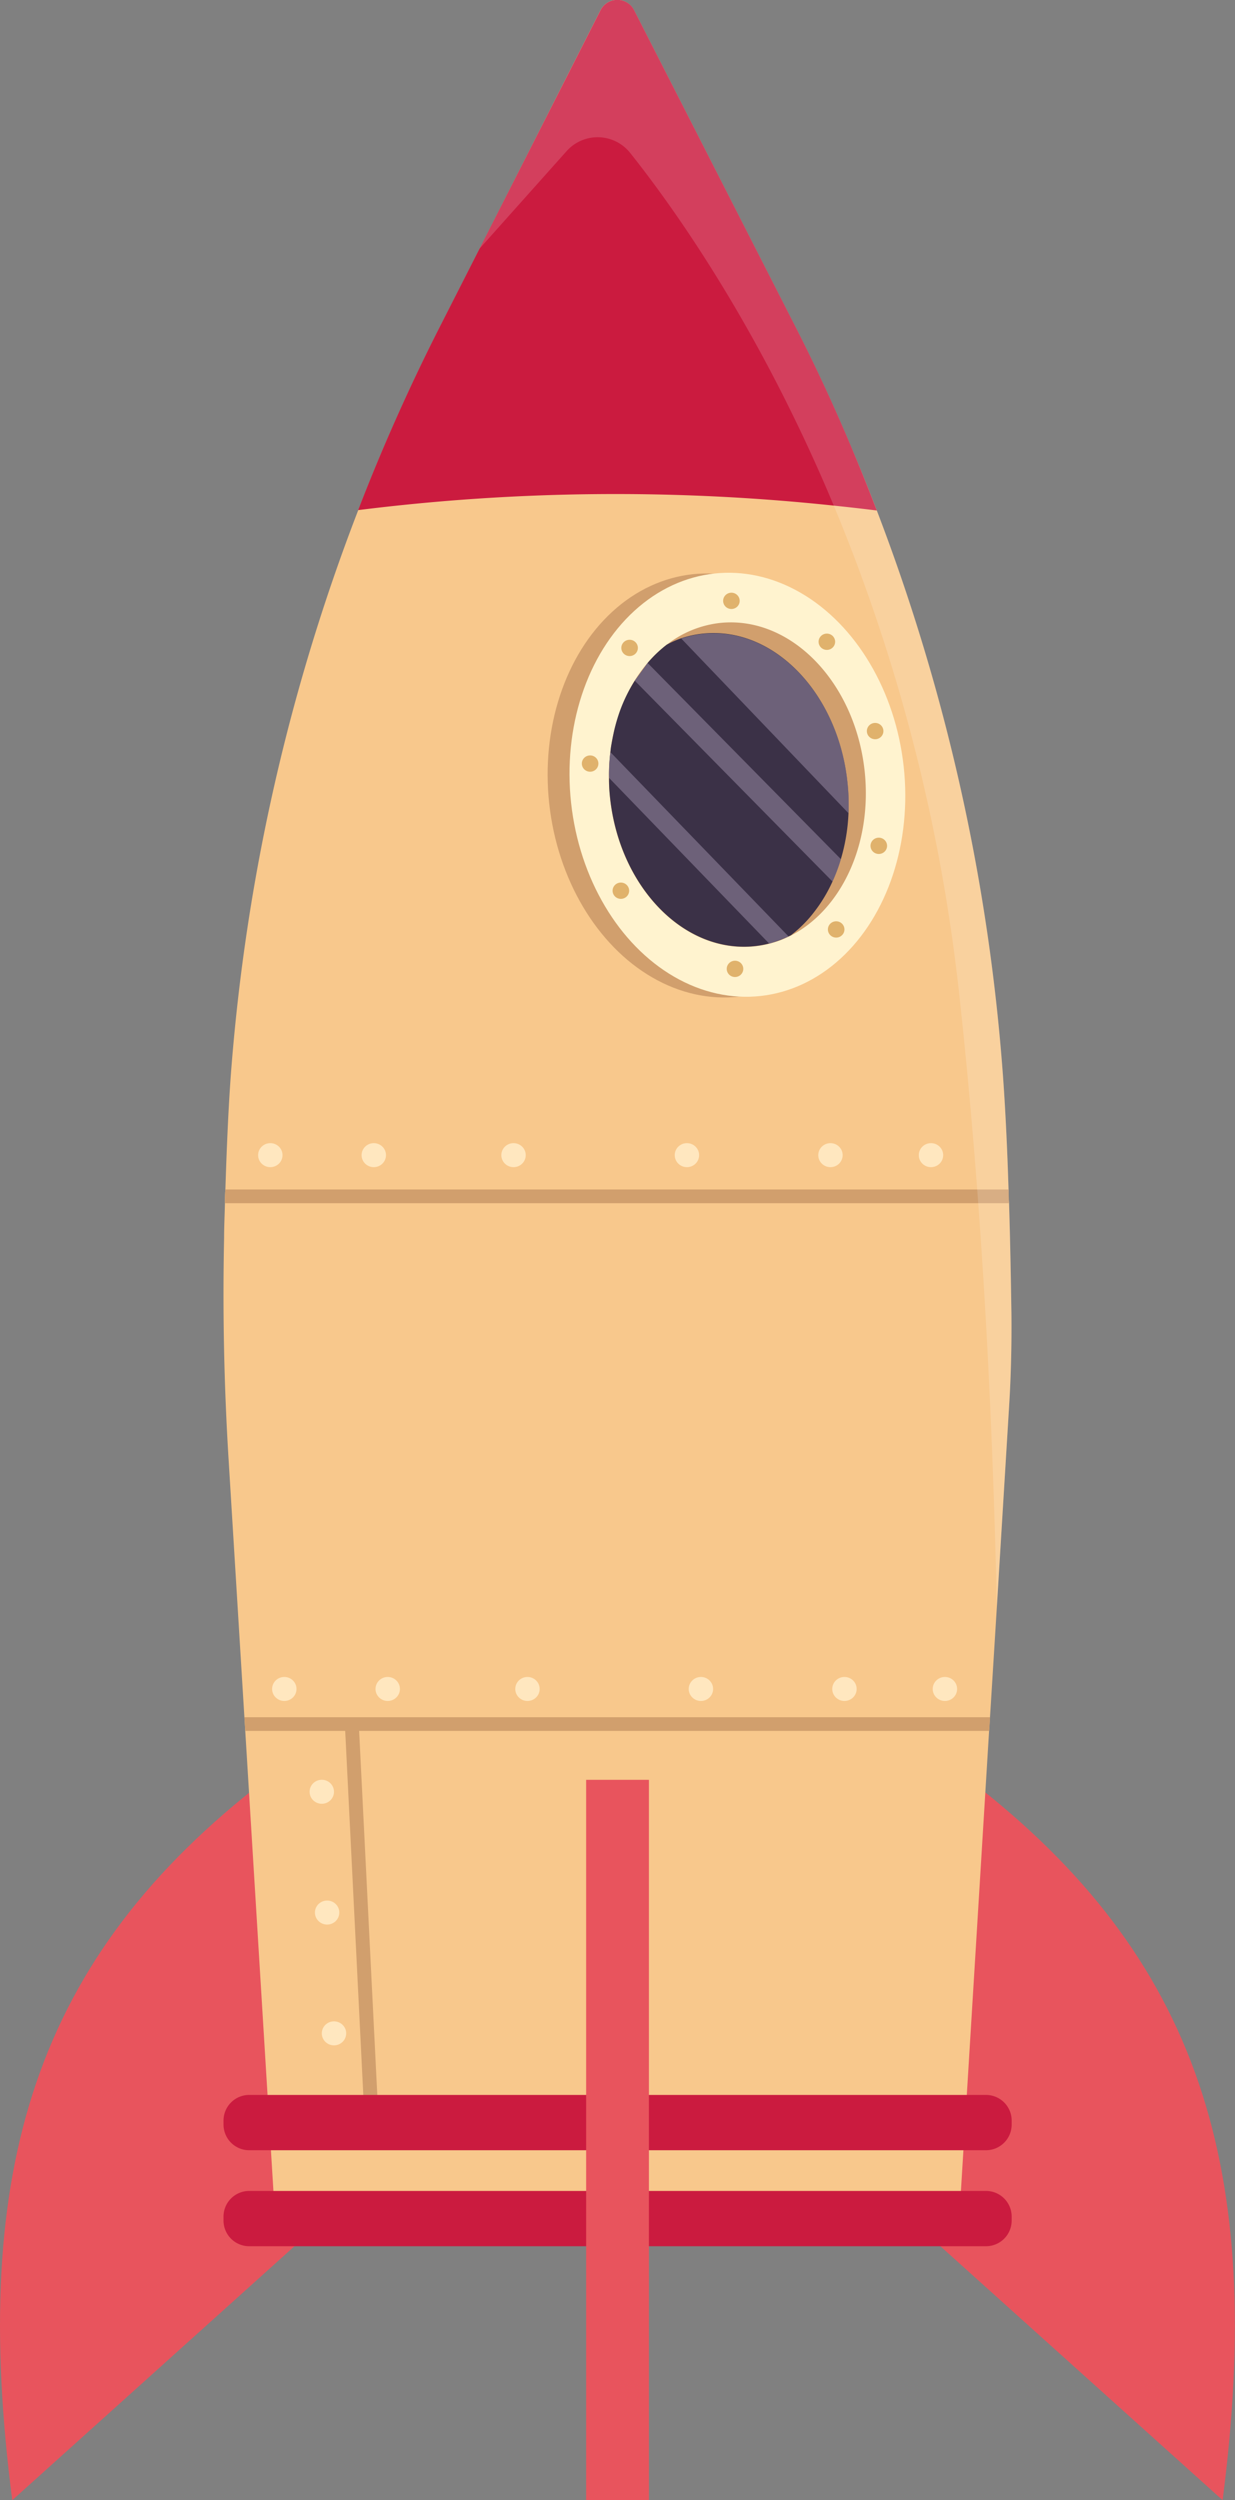<?xml version="1.0" encoding="UTF-8"?> <svg xmlns="http://www.w3.org/2000/svg" viewBox="0 0 192.39 389.35"><rect x="0" y="0" width="192.39" height="389.35" fill="#808080" stroke="none"/> <defs> <style>.cls-1{fill:#e8545d;}.cls-2{fill:#f8c88c;}.cls-3{fill:#cb1b3f;}.cls-4{fill:#d19f6d;}.cls-5{fill:#ffe7bf;}.cls-6{fill:#fff3cf;}.cls-7{fill:#3b3147;}.cls-8{fill:#93869e;opacity:0.57;}.cls-10,.cls-8{isolation:isolate;}.cls-9{fill:#e0b26c;}.cls-10{fill:#fff;opacity:0.16;}</style> </defs> <g id="Слой_2" data-name="Слой 2"> <g id="OBJECTS"> <path class="cls-1" d="M41.37,277.17c-36,27.68-46.1,60.74-39.46,112.18l44-39.58Z"></path> <path class="cls-1" d="M151,277.17c36,27.68,46.1,60.74,39.46,112.18l-44-39.58Z"></path> <path class="cls-2" d="M157.2,219l-1.91,31.28-1,16.12-.07,1.07-.14,2.13-4.39,71.67H42.6l-4.39-71.67-.2-3.2-2.4-39.14q-1.06-17.21-.7-34.45c0-1.75.09-3.55.13-5.39,0-.7,0-1.42.07-2.13.2-6.35.47-12.82.87-18.15a308,308,0,0,1,32.44-116l6.27-12.33L87.75,13l5.79-11.4a2.93,2.93,0,0,1,5.24,0L123.5,50.12q5,9.72,9.2,19.76c1.36,3.19,2.65,6.39,3.89,9.63a308.81,308.81,0,0,1,19.63,87.72c.4,5.4.7,11.78.89,18,0,.72,0,1.43.08,2.13.2,6.47.3,12.63.37,17.18C157.61,209.36,157.5,214.16,157.2,219Z"></path> <path class="cls-3" d="M136.59,79.5c-2.23-.28-4.45-.53-6.68-.76a322,322,0,0,0-74.12.7A307,307,0,0,1,68.43,51.06L74.7,38.73,87.76,13l5.79-11.4a2.93,2.93,0,0,1,5.24,0l24.72,48.49q5,9.72,9.2,19.76Q134.74,74.66,136.59,79.5Z"></path> <polygon class="cls-4" points="59 330.72 56.82 330.74 53.68 267.61 55.84 267.43 59 330.72"></polygon> <polygon class="cls-4" points="154.24 267.42 154.1 269.55 38.21 269.55 38.08 267.42 154.24 267.42"></polygon> <path class="cls-4" d="M157.18,187.37H35.05c0-.7,0-1.42.07-2.13h122C157.14,186,157.16,186.67,157.18,187.37Z"></path> <ellipse class="cls-5" cx="50.13" cy="279.03" rx="1.9" ry="1.87"></ellipse> <ellipse class="cls-5" cx="50.96" cy="297.84" rx="1.9" ry="1.87"></ellipse> <ellipse class="cls-5" cx="52.03" cy="316.65" rx="1.9" ry="1.87"></ellipse> <ellipse class="cls-5" cx="44.29" cy="263.02" rx="1.9" ry="1.87"></ellipse> <ellipse class="cls-5" cx="60.4" cy="263.02" rx="1.9" ry="1.87"></ellipse> <ellipse class="cls-5" cx="82.17" cy="263.02" rx="1.9" ry="1.87"></ellipse> <ellipse class="cls-5" cx="109.19" cy="263.02" rx="1.9" ry="1.87"></ellipse> <ellipse class="cls-5" cx="131.55" cy="263.02" rx="1.9" ry="1.87"></ellipse> <ellipse class="cls-5" cx="147.2" cy="263.02" rx="1.9" ry="1.87"></ellipse> <ellipse class="cls-5" cx="42.11" cy="179.89" rx="1.9" ry="1.87"></ellipse> <ellipse class="cls-5" cx="58.23" cy="179.89" rx="1.9" ry="1.87"></ellipse> <ellipse class="cls-5" cx="80" cy="179.89" rx="1.9" ry="1.87"></ellipse> <ellipse class="cls-5" cx="107.01" cy="179.89" rx="1.9" ry="1.87"></ellipse> <ellipse class="cls-5" cx="129.37" cy="179.89" rx="1.9" ry="1.87"></ellipse> <ellipse class="cls-5" cx="145.03" cy="179.89" rx="1.9" ry="1.87"></ellipse> <path class="cls-3" d="M34.82,345.8v-.61a4,4,0,0,1,4-4H153.6a4,4,0,0,1,4,4v.61a4,4,0,0,1-4,4H38.79A4,4,0,0,1,34.82,345.8Z"></path> <path class="cls-3" d="M34.82,330.85v-.61a4,4,0,0,1,4-4H153.6a4,4,0,0,1,4,4v.61a4,4,0,0,1-4,4H38.79A4,4,0,0,1,34.82,330.85Z"></path> <ellipse class="cls-4" cx="111.46" cy="122.32" rx="26.06" ry="33.09" transform="translate(-12.63 12.84) rotate(-6.24)"></ellipse> <ellipse class="cls-6" cx="114.87" cy="122.21" rx="26.06" ry="33.09" transform="translate(-12.6 13.21) rotate(-6.24)"></ellipse> <path class="cls-4" d="M123.19,145.7a16,16,0,0,1-5.72,1.68c-11,1.09-21-9.3-22.45-23.2-1-10,2.65-19.06,8.86-23.79A16.42,16.42,0,0,1,112.26,97c11-1.09,21,9.3,22.45,23.2C135.88,131.55,131,141.72,123.19,145.7Z"></path> <path class="cls-7" d="M132.18,126.64a29.11,29.11,0,0,1-.44,4,28.37,28.37,0,0,1-.74,3.12s0,0,0,0a26.38,26.38,0,0,1-1.3,3.49,23.49,23.49,0,0,1-3,4.94,19.12,19.12,0,0,1-1.8,2,16.58,16.58,0,0,1-1.42,1.24,2.09,2.09,0,0,1-.29.23l-.32.15a16.11,16.11,0,0,1-5.39,1.54c-11,1.09-21-9.3-22.45-23.2a24.94,24.94,0,0,1-.15-3.1,27.26,27.26,0,0,1,.22-4,10.58,10.58,0,0,1,.15-1.13q.2-1.14.45-2.25a28.56,28.56,0,0,1,.89-3A24.49,24.49,0,0,1,98.89,106l2-2.76c.13-.16.27-.32.41-.47a19,19,0,0,1,1.94-1.87c.2-.18.41-.33.62-.5a15.85,15.85,0,0,1,2.25-1,16,16,0,0,1,3.46-.74c11-1.09,21,9.3,22.45,23.2A31.69,31.69,0,0,1,132.18,126.64Z"></path> <path class="cls-8" d="M132.18,126.64l-26.05-27.2a16,16,0,0,1,3.46-.74c11-1.09,21,9.3,22.45,23.2A31.52,31.52,0,0,1,132.18,126.64Z"></path> <path class="cls-8" d="M131,133.8a26.38,26.38,0,0,1-1.3,3.49L98.88,106l2-2.76Z"></path> <path class="cls-8" d="M122.86,145.85,95.08,117.12a28.73,28.73,0,0,0-.22,4l25,25.86Z"></path> <ellipse class="cls-9" cx="114.5" cy="150.88" rx="1.29" ry="1.27"></ellipse> <ellipse class="cls-9" cx="113.94" cy="93.57" rx="1.29" ry="1.27"></ellipse> <ellipse class="cls-9" cx="128.81" cy="99.94" rx="1.29" ry="1.27"></ellipse> <ellipse class="cls-9" cx="136.33" cy="113.85" rx="1.29" ry="1.27"></ellipse> <ellipse class="cls-9" cx="98.08" cy="100.9" rx="1.29" ry="1.27"></ellipse> <ellipse class="cls-9" cx="91.93" cy="118.91" rx="1.29" ry="1.27"></ellipse> <ellipse class="cls-9" cx="96.72" cy="138.71" rx="1.29" ry="1.27"></ellipse> <ellipse class="cls-9" cx="136.9" cy="131.72" rx="1.29" ry="1.27"></ellipse> <ellipse class="cls-9" cx="130.26" cy="144.74" rx="1.29" ry="1.27"></ellipse> <path class="cls-10" d="M157.2,219l-1.91,31.28c-.64-29.83-2.29-62.71-5.8-94.9a276.23,276.23,0,0,0-19.58-76.59c-11.51-27.56-24.76-46.21-31.76-55a6.48,6.48,0,0,0-9.87-.27L74.7,38.73,87.76,13l5.79-11.4a2.93,2.93,0,0,1,5.24,0l24.72,48.49q5,9.72,9.2,19.76c1.36,3.19,2.65,6.39,3.89,9.63a308.81,308.81,0,0,1,19.63,87.72c.4,5.4.7,11.78.89,18,0,.72,0,1.43.08,2.13.2,6.47.3,12.63.37,17.18C157.61,209.36,157.5,214.16,157.2,219Z"></path> <rect class="cls-1" x="91.31" y="277.17" width="9.78" height="112.18"></rect> </g> </g> </svg> 